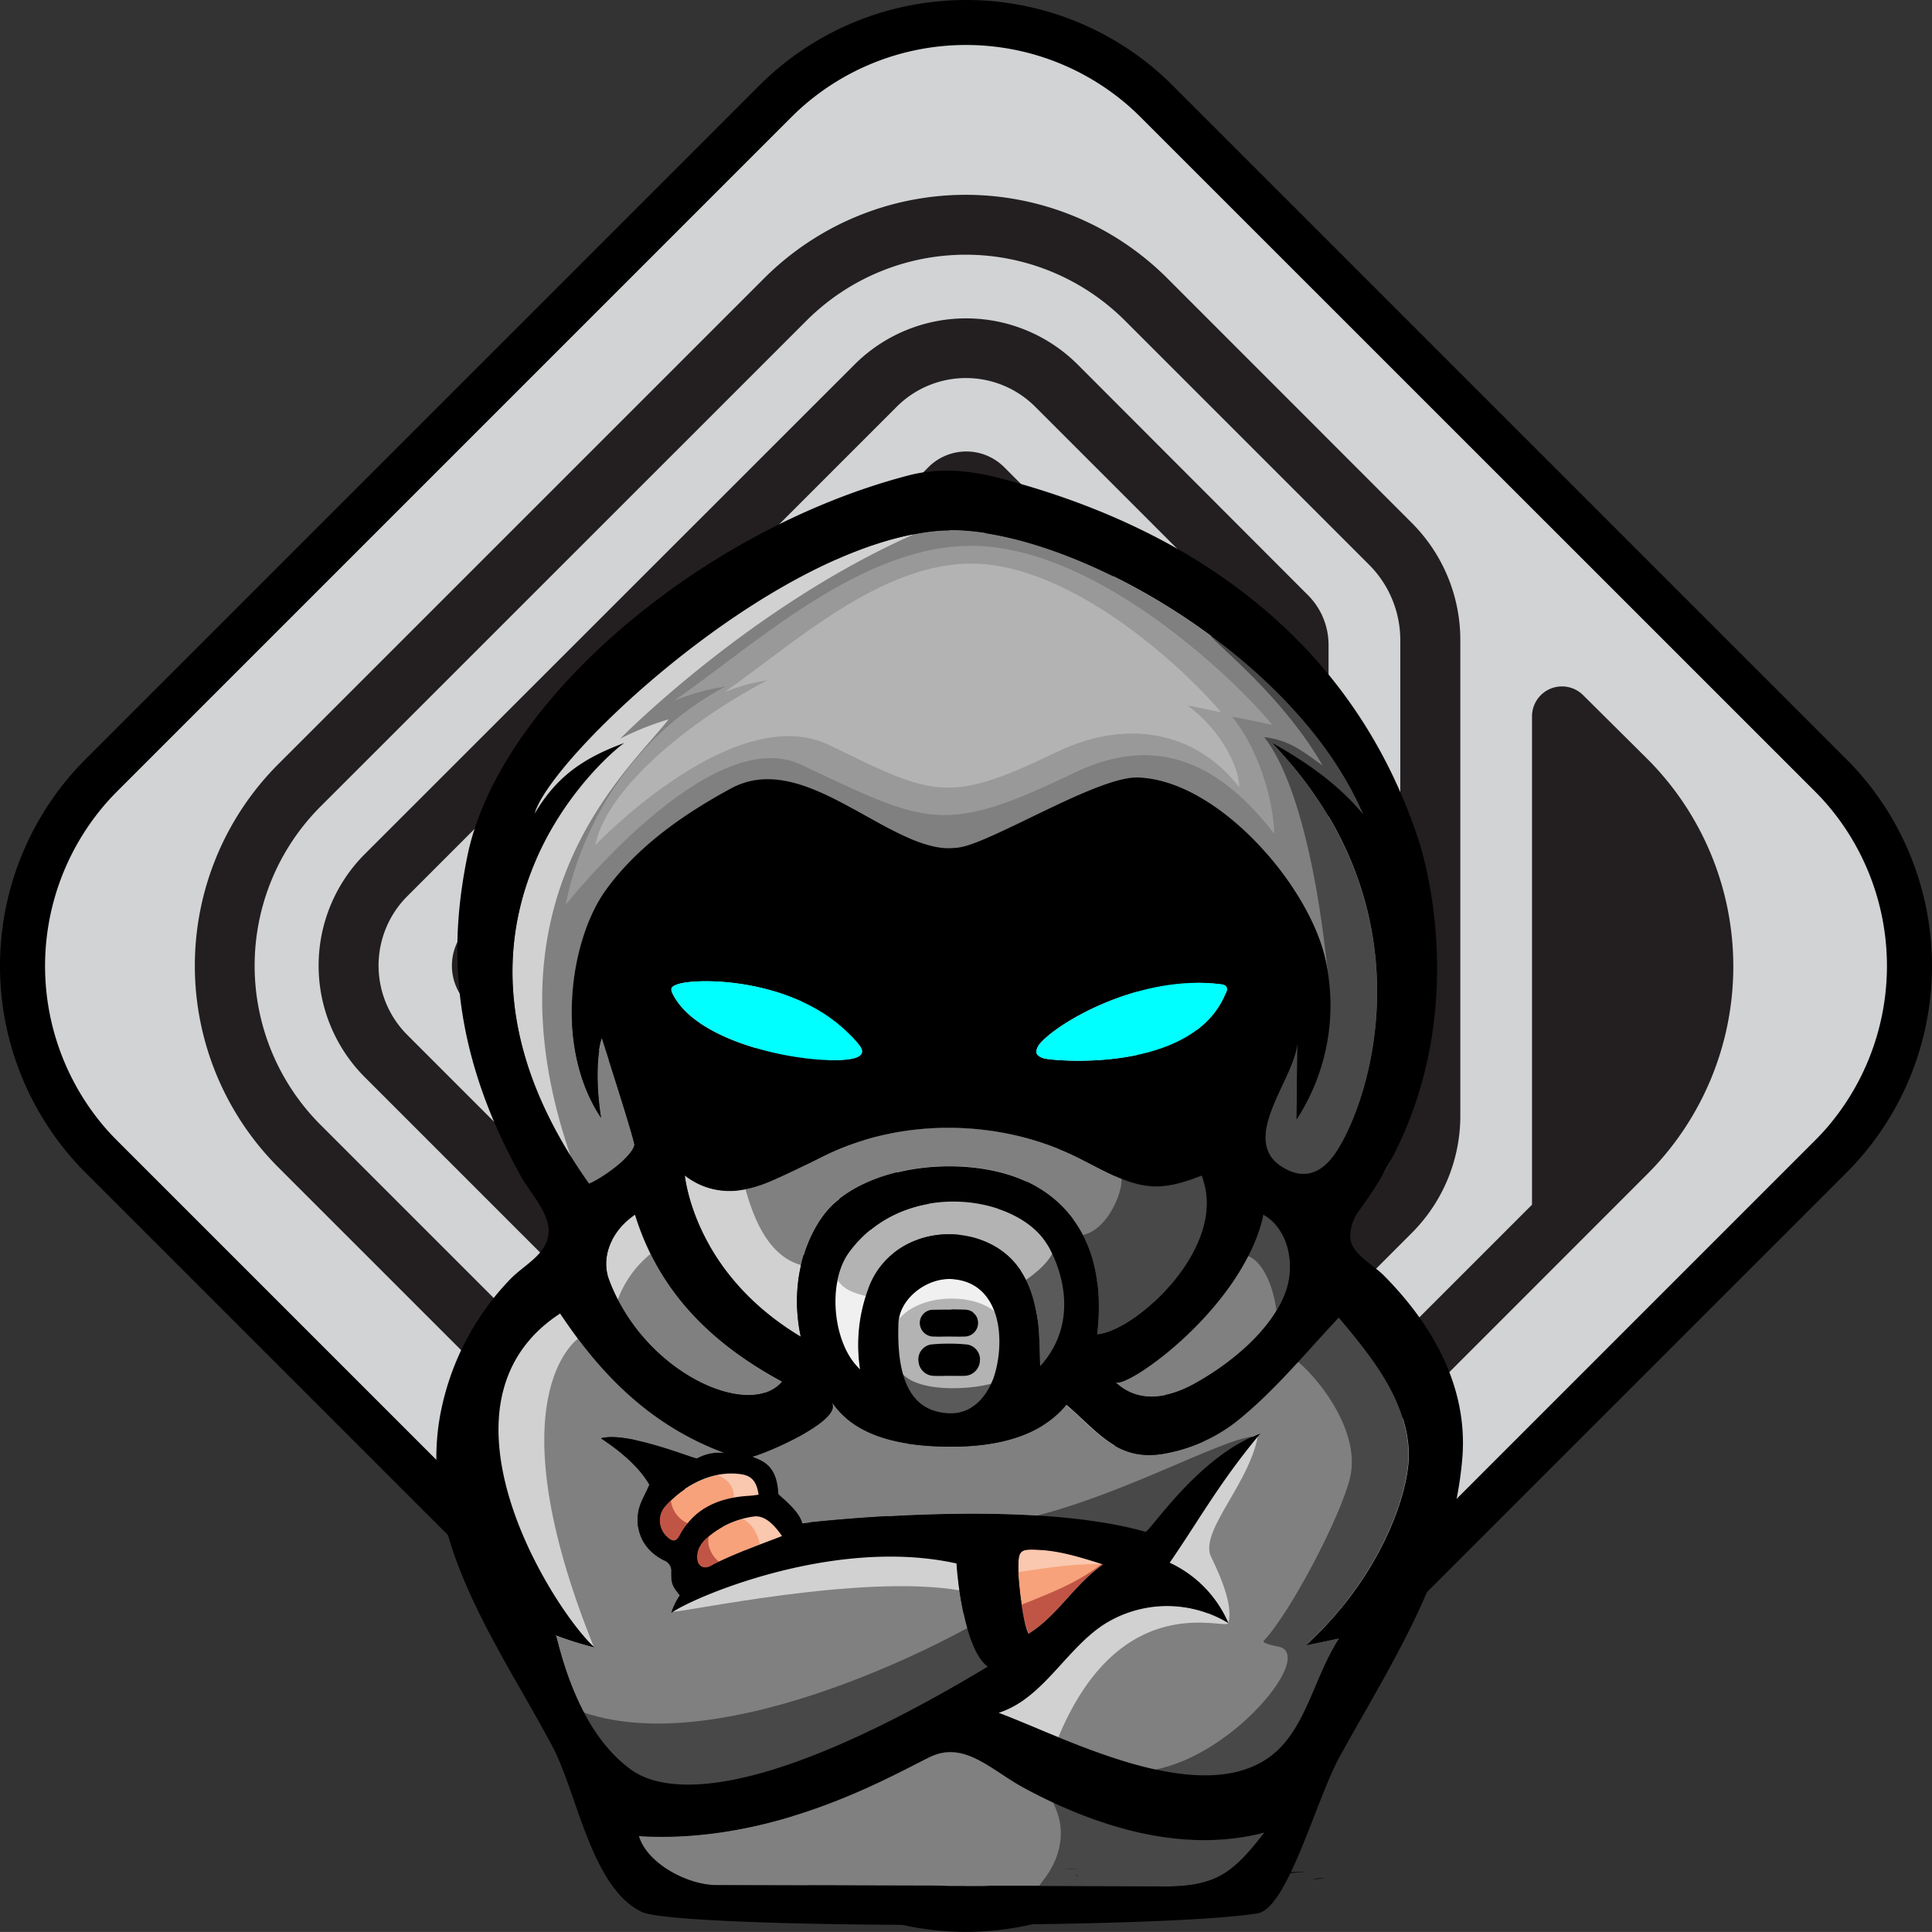 <svg id="Layer_1" data-name="Layer 1" xmlns="http://www.w3.org/2000/svg" viewBox="0 0 512 511.99"><rect x="0" y="0" width="512" height="511.99" fill="#333333" stroke="none"/><defs><style>.cls-1{fill:#d1d3d4;}.cls-2{fill:#231f20;}.cls-3{fill:gray;}.cls-4{fill:#d1d1d1;}.cls-5{fill:#f7a27a;}.cls-6{fill:#c05545;}.cls-7{fill:#fac7af;}.cls-8{fill:#b3b3b3;}.cls-9{fill:#5a5a5a;}.cls-10{fill:#f0f0f0;}.cls-11{fill:#484848;}.cls-12{fill:#999;}.cls-13{fill:aqua;}</style></defs><rect class="cls-1" x="64.18" y="63.96" width="383.64" height="383.64" rx="59.08" transform="translate(-105.89 256.14) rotate(-45)"/><path d="M256,11.71A65.5,65.5,0,0,1,302.45,31L480.82,209.33a65.69,65.69,0,0,1,0,92.9h0L302.45,480.61a65.7,65.7,0,0,1-92.9,0h0L31.18,302.23a65.66,65.66,0,0,1,0-92.87l0,0L209.54,31A65.52,65.52,0,0,1,256,11.71M256-.2a77.45,77.45,0,0,0-54.88,22.75L22.75,200.91a77.54,77.54,0,0,0-.08,109.66l.08.08L201.12,489a77.55,77.55,0,0,0,109.67.08l.08-.08L489.25,310.65A77.54,77.54,0,0,0,489.33,201l-.08-.08L310.87,22.54A77.38,77.38,0,0,0,256-.21Z" transform="translate(0 0.21)"/><path class="cls-2" d="M250.42,287.49l37.42-37.42a7.94,7.94,0,0,0,0-11.23l-37.42-37.42a7.93,7.93,0,0,0-11.22,0l-37.42,37.41a7.94,7.94,0,0,0,0,11.23L214.69,263l-17.77,17.77a7.93,7.93,0,0,0,0,11.21l0,0,53.5,53.54a7.94,7.94,0,0,0,11.23,0l53.25-53.21a7.91,7.91,0,0,0,2.33-5.61V178a8,8,0,0,0-2.33-5.62l-48.82-48.82a14.19,14.19,0,0,0-20,0L123.91,245.68a14.2,14.2,0,0,0,0,20.06L246,387.87a14.2,14.2,0,0,0,20.06,0l80.55-80.54a18.62,18.62,0,0,0,5.47-13.22V170.73a18.62,18.62,0,0,0-5.47-13.23L285.58,96.38a41.84,41.84,0,0,0-59.1,0L96.66,226.14a41.83,41.83,0,0,0,0,59.1L226.51,415.11a41.84,41.84,0,0,0,59.1,0L374,326.68A43.93,43.93,0,0,0,387,295.39V169.51A43.86,43.86,0,0,0,374,138.23L309.3,73.49a75.56,75.56,0,0,0-106.74,0L73.7,202.34a75.59,75.59,0,0,0,0,106.75l129,129a75.57,75.57,0,0,0,106.75,0L436.57,310.92a77.8,77.8,0,0,0,0-110c-.09-.08-.17-.17-.25-.25L419.53,184A7.94,7.94,0,0,0,406,189.61V319.05l-107.8,107.8a59.67,59.67,0,0,1-84.29,0l-129-129a59.67,59.67,0,0,1,0-84.29L213.78,84.71a59.7,59.7,0,0,1,84.3,0l64.74,64.74a28.21,28.21,0,0,1,8.27,20.06v125.9a28.18,28.18,0,0,1-8.27,20.06L274.39,403.9a26,26,0,0,1-36.65,0L107.88,274a26,26,0,0,1,0-36.65l129.79-129.8a25.94,25.94,0,0,1,36.64,0l61.1,61.1a2.83,2.83,0,0,1,.83,2V294.06a2.83,2.83,0,0,1-.83,2l-79.35,79.39L136.33,255.71,256.06,136l45.29,45.3v102.1l-45.29,45.29-42.31-42.32,12.16-12.15,13.28,13.28a7.94,7.94,0,0,0,11.23,0Zm-31.8-43,26.19-26.19L271,244.46l-26.2,26.19Z" transform="translate(0 0.21)"/><path class="cls-3" d="M207.21,366c-18.36-9.92-32.55-23.55-38.92-44.25-6.24,4.21-9.12,11.19-6.89,17.21C170.6,363.67,198.6,376.1,207.21,366Z" transform="translate(0 0.21)"/><path class="cls-4" d="M172.41,332.08a69.09,69.09,0,0,1-4.12-10.37c-6.24,4.21-9.12,11.19-6.89,17.21a47.88,47.88,0,0,0,2.33,5.23A28.44,28.44,0,0,1,172.41,332.08Z" transform="translate(0 0.21)"/><path class="cls-5" d="M188.78,406.19c-2.12,1.59-4.12,3.4-4,6.46.05,2.19,1.71,3.17,3.66,2.09,5.78-3.18,18.53-7.66,18.83-7.9-1.9-2.76-4.34-5.42-7.27-5.19A23.81,23.81,0,0,0,188.78,406.19Z" transform="translate(0 0.21)"/><path class="cls-6" d="M184.75,412.65c.05,2.19,1.71,3.17,3.66,2.09.65-.35,1.38-.72,2.17-1.1-1.2-.63-3.7-4.16-2.64-6.8C186.17,408.28,184.67,410,184.75,412.65Z" transform="translate(0 0.21)"/><path class="cls-7" d="M200,401.65a12.79,12.79,0,0,0-3.24.61c2.63,1.36,4.15,4.21,4.66,7.08a61.57,61.57,0,0,0,5.85-2.5C205.32,404.08,202.88,401.42,200,401.65Z" transform="translate(0 0.21)"/><path class="cls-8" d="M252.69,338.78c-6.83-.6-13.32,3.67-14.37,10.22-1.53,9.46-1.69,26.05,13.37,26.05,7.17,0,10.43-6.85,11.42-9.57C266.59,355.89,265.64,339.93,252.69,338.78Zm-5.18,8.09c2.65-.07,5.3-.06,8,0a3.5,3.5,0,0,1,3.75,3.41A3.63,3.63,0,0,1,255.5,354c-1.4.08-2.79,0-4.19,0-1.25,0-2.51.06-3.76,0a3.6,3.6,0,0,1-3.75-3.66,3.48,3.48,0,0,1,3.71-3.46Zm12.1,13.71a4.18,4.18,0,0,1-4.19,3.86c-1.32.08-2.65,0-4,0h0c-1.33,0-2.66.07-4,0a4.15,4.15,0,0,1-4.08-3.75,4.07,4.07,0,0,1,3.38-4.58,50.25,50.25,0,0,1,9.34,0A4.06,4.06,0,0,1,259.61,360.58Z" transform="translate(0 0.21)"/><path class="cls-9" d="M238,362c1,7,4.55,13.09,13.71,13.09,6.78,0,12.51-6.83,13.69-9.81C262.83,367.79,241.09,370.27,238,362Z" transform="translate(0 0.21)"/><path class="cls-10" d="M263.55,347.33c-1.67-4.55-5.06-8-10.86-8.56-6.83-.61-13.32,3.67-14.37,10.21l-.06.35C243.8,342.67,257.59,342.36,263.55,347.33Z" transform="translate(0 0.21)"/><path class="cls-3" d="M168.15,303.35c.2-.73-5.83-19.63-8.62-28.28-1.52,4.52-1.46,13.32-.22,21-12.62-19.06-8.09-47.27,1.12-60.13,8.34-11.68,20.83-20.39,33.33-27.12,17.63-9.52,37.16,11.64,53.6,15.36a18,18,0,0,0,7.41.19c9.23-1.9,36.37-18.74,46.67-18.44,21,.61,44.42,27.42,49.48,46.85a55.28,55.28,0,0,1-7.34,43.83l.25-20.74c-.12,9.56-16.89,26.84-2.86,33.93,6,3.05,10.42-.27,13.53-5.27,9.47-15.22,24.13-64.65-17.33-107.76,8.09,4.52,17,10.42,24.07,18.86-18.77-43.83-82.07-78.4-113.68-75.05-43.63,4.62-101.94,60.22-105.92,74.91,5.87-9.9,12.9-14.75,23.75-18.73h0l.08-.06-.08.06c-3.85,2.49-58.2,48-9.3,116.81C159.11,312.39,167.2,306.82,168.15,303.35Z" transform="translate(0 0.21)"/><path class="cls-4" d="M177.19,190.43a73.79,73.79,0,0,0-12.84,5.13s34.12-34.81,77.91-54.21c-42.89,8.2-96.79,60-100.62,74.12,5.87-9.9,12.9-14.75,23.75-18.73h0l.08-.06-.08.06c-3.72,2.4-54.42,44.85-14.1,109.62C127.47,237.6,166.21,204.42,177.19,190.43Z" transform="translate(0 0.21)"/><path class="cls-11" d="M343.79,275.84a11.13,11.13,0,0,1-.17,1.72l.15-.24C343.78,276.84,343.79,276.33,343.79,275.84Z" transform="translate(0 0.21)"/><path class="cls-11" d="M337.13,196.74c8.08,4.51,17,10.42,24.07,18.86-1.43-11.24-22.72-40.87-40.44-47.4,1.9,2.69,19.26,16.15,29.77,34.5-6.35-4.69-9.25-6.7-15.5-7.59.08.56,11.45,10.95,16.84,62.25,1.42,13.6-.75,27.82-8.32,39.22l.23-19.26-.15.24c-1.77,9.79-15.91,25.53-2.69,32.2,6.05,3.06,10.41-.26,13.53-5.26C363.93,289.28,378.59,239.84,337.13,196.74Z" transform="translate(0 0.21)"/><path class="cls-3" d="M318.55,311.63a.3.3,0,0,0-.37-.18l-.07,0c-7,2.62-12,3.93-19.51,1.25-5-1.82-9.63-4.63-14.48-6.91-20.25-9.51-45.67-9.66-65.79.29-4.43,2.2-8.87,4.4-13.4,6.41-5.12,2.27-14.56,5.62-23.48-1.24.33,2.32,3.33,26.28,30.73,42.71-3.62-17.21,3.33-30.3,8.71-35.18,12-10.82,35.11-12.5,49.59-6.56,10,4.11,23.31,14.93,20.26,41.17C300.94,352.6,325.71,330.31,318.55,311.63Z" transform="translate(0 0.21)"/><path class="cls-11" d="M318.55,311.63a.3.3,0,0,0-.37-.18l-.07,0c-7,2.62-12,3.93-19.51,1.25l-1.42-.55c.47,2.76-3.18,13.32-10.18,14.93,3.28,6.3,5.07,14.83,3.74,26.31C300.94,352.6,325.71,330.31,318.55,311.63Z" transform="translate(0 0.21)"/><path class="cls-4" d="M197.58,315a19.3,19.3,0,0,1-16.1-3.66c.33,2.32,3.33,26.28,30.72,42.71a43.79,43.79,0,0,1,.1-19C203.72,332.65,199.82,323,197.58,315Z" transform="translate(0 0.21)"/><path class="cls-8" d="M274.92,348.82c.71,4.36.53,8.87.75,13.06,11.67-12.85,4.42-28.78,1.18-33.35-8.75-12.37-37.7-16.07-51.78,3.16-5.86,7.93-4.44,24.18,2.89,31.06a42.77,42.77,0,0,1,2-20.94c4.32-13,19.08-18,31.07-13C269.85,332.47,273.48,340.06,274.92,348.82Z" transform="translate(0 0.21)"/><path class="cls-9" d="M279.05,331.68c-1.54,3-4.38,5.34-7.14,7.29a34.69,34.69,0,0,1,3,9.85c.71,4.36.53,8.87.75,13.06C285.71,350.84,282.41,338.1,279.05,331.68Z" transform="translate(0 0.21)"/><path class="cls-10" d="M222,339.08c-2.8,10.19.79,18.8,6,23.67a42.09,42.09,0,0,1,1.55-19.48C226.88,342.59,223.86,341.86,222,339.08Z" transform="translate(0 0.21)"/><path class="cls-5" d="M195,390.36c-7.25-.48-14.35,3.66-18.86,8.85-2.05,2.35-1.43,6,.81,8,1.16,1,2.2,1.41,3.13-.35,3.93-7.39,10.53-10.17,18.46-10.62.73,0,1.46-.15,2.55-.26C200.38,391.27,198.21,390.55,195,390.36Z" transform="translate(0 0.21)"/><path class="cls-6" d="M177.78,397.43c-.59.58-1.16,1.17-1.69,1.78-2.05,2.35-1.43,6,.81,8,1.16,1,2.2,1.41,3.13-.35.48-.88,2.06-2.46,2.6-3.21A7.67,7.67,0,0,1,177.78,397.43Z" transform="translate(0 0.21)"/><path class="cls-7" d="M201,395.94c-.66-4.67-2.83-5.37-6.09-5.58a18.22,18.22,0,0,0-4.72.31c2.12,1,4.34,2.56,4.28,6a33.58,33.58,0,0,1,4-.48C199.22,396.16,200,396.05,201,395.94Z" transform="translate(0 0.21)"/><path class="cls-3" d="M354.65,349.07c-8.76,9.28-17,19.37-27,27.39a43,43,0,0,1-18.3,8.4c-13.05,2.74-18.29-5.53-26.85-12.75-7.88,9.62-21.53,11.39-33.2,11-10.47-.31-22.68-2.42-29-11.73,3.29,4.89-18.38,14-21.08,14.42,2.75,1.17,6.55,2.12,6.94,9.79,0,.47,5.43,4.18,6.36,7.86,0,0,58.18-7,90.9,2.24,1.07.3,13.95-20.09,30.49-26.05-10.94,13.1-16.85,24-24.06,34.25a31.3,31.3,0,0,1,15.59,16,31.23,31.23,0,0,0-33.45.62c-10,6.82-15.95,19.5-27.5,23.13,17.28,6.48,50.88,24.33,70.17,12.85,11.23-6.67,12.92-21.68,20.16-32.55l-9,1.9c20.38-18.55,27.75-41.48,27.34-51.38-.55-13.6-9.78-25.09-18.55-35.49Z" transform="translate(0 0.21)"/><path class="cls-4" d="M325.52,429.92c1.34-4.68-2.13-12.52-4.55-17.51-3.23-6.66,9.87-19,12.36-31.93C322.06,391,315.08,406.62,309.94,414a31.32,31.32,0,0,1,15.59,16,31.23,31.23,0,0,0-33.45.63c-10,6.82-16,19.5-27.5,23.13,4.4,1.65,9.86,4,15.87,6.49C297,420.32,324.86,431.94,325.52,429.92Z" transform="translate(0 0.21)"/><path class="cls-11" d="M271.7,402.19a158.18,158.18,0,0,1,28.54,3.92c.62.15,4.45.69,5.35-.38s1.83-1.55,3.33-3.33c2.44-2.86,19.36-18.51,23.07-21.89C323.42,381.29,296.18,396.66,271.7,402.19Z" transform="translate(0 0.21)"/><path class="cls-11" d="M373.28,384.48c-.55-13.6-10-26.16-18.76-36.57-1.67,1.78-10.95,9.37-12.68,11.29,4.44,2.15,19.26,18.43,15.93,32.24C355.33,401.61,342,427.12,335,434.5c-1,.67,2.53,1.43,3.72,1.64,10,1.91-11.42,28.48-32.52,32.59,13.2,8.73,23.38,7,28.43,4,11.23-6.66,13-27.85,20.28-38.72l-9,1.9C366.32,417.32,373.68,394.39,373.28,384.48Z" transform="translate(0 0.21)"/><path class="cls-5" d="M292.32,414.34c-5.78-1.81-11.09-3.52-16.61-3.84-5.77-.32-5.83,0-5.85,5.83,0,2.22,1.1,13.2,2.71,16.38C280.4,427.84,284.65,419.69,292.32,414.34Z" transform="translate(0 0.21)"/><path class="cls-7" d="M292,414.24c-5.66-1.77-10.86-3.42-16.28-3.73-5.77-.32-5.83,0-5.84,5.83,0,.34,11.06-2.17,22.07-2.07Z" transform="translate(0 0.21)"/><path class="cls-5" d="M292,414.24l-.05,0h.14Z" transform="translate(0 0.21)"/><path class="cls-6" d="M291.94,414.27c-6.39,5-13.69,7.74-21.2,10.78a37.19,37.19,0,0,0,1.84,7.67c7.82-4.88,12.07-13,19.74-18.38l-.25-.08Z" transform="translate(0 0.21)"/><path class="cls-3" d="M261.77,441.48c-6.5-4.69-8.27-25.85-8.27-27.34-32.87-7.3-70.89,9.49-75.64,13.15a17.72,17.72,0,0,1,2.26-4.69c-2-2.58-2.24-3-2.25-6.25a2.85,2.85,0,0,0-1.91-3c-5.11-2.52-7.75-7.28-6.79-12.9.41-2.42,1.86-4.66,2.93-7.18-3.77-6.73-12.29-11.86-12.81-12.32,7-1.9,24.62,5.44,25.45,5.32a11.91,11.91,0,0,1,7.14-1.43c-19.08-7.09-32.4-20.34-43.43-36.95-36.46,23.7-2.11,78.13,9,88.42a90.87,90.87,0,0,1-10.18-3.2c.89,2.24,5,24.4,19.5,35.3C171.48,472,191,484,261.77,441.48Z" transform="translate(0 0.21)"/><path class="cls-4" d="M254.26,412.47S205.64,400.54,178,426.92c2.92.29,50.16-10.13,76.27-5.67C253.65,418.08,254.26,412.47,254.26,412.47Z" transform="translate(0 0.21)"/><path class="cls-11" d="M257,430.86c-2.38,1.4-70.49,39.38-108,20.37,8.48,23.43,21.95,24.78,33.25,24.45,16.06-.47,41-9.6,80.62-33.4C262.83,439.08,258.24,436.14,257,430.86Z" transform="translate(0 0.21)"/><path class="cls-4" d="M153.4,354.35c-1.39-1.9-3.65-4.47-5-6.46-36.46,23.7-2.11,78.13,9,88.42C130.57,369.86,153,354.72,153.4,354.35Z" transform="translate(0 0.21)"/><path class="cls-3" d="M316.36,366.58c9.35-5.1,20.6-14.1,24.33-24.39,2.62-7.24.83-16.61-5.86-20.42-5.55,25-36.8,46.53-39.18,44.28C301.73,371.78,309.56,370.29,316.36,366.58Z" transform="translate(0 0.21)"/><path class="cls-11" d="M334.83,321.77c-.63,2.85-3.43,7.92-4.66,10.67,5.27,1.5,7.86,10.46,8.31,16.56.32-.69,3.11-5.61,3.36-6.31C344.46,335.46,341.52,325.58,334.83,321.77Z" transform="translate(0 0.21)"/><path class="cls-3" d="M271.28,473.52c-8.83-4.79-15.76-12.59-25-8.09-11.1,5.46-41.39,23.05-77,20.9,2.25,7.4,13,13,20.58,13l118,.31c14,0,18.52-3,27.14-14.27C313,491.17,289.71,483.52,271.28,473.52Z" transform="translate(0 0.21)"/><path class="cls-11" d="M279.09,477.46c.39.84.74,1.7,1.05,2.55,2.34,6.36.33,13.05-3.68,18.08l-1.12,1.52,32.52.09c14,0,18.52-3,27.14-14.27C316,490.38,296.05,485.36,279.09,477.46Z" transform="translate(0 0.21)"/><path d="M165.42,196.7l.08,0Z" transform="translate(0 0.21)"/><path d="M357.82,327.36a11.6,11.6,0,0,1,2.28-6.66c32.54-43.7,17.51-93.19,15.81-98.36-21.77-66.21-80.32-87.9-111.62-96-7.89-2-15.78-2.58-23.56-.55-54.87,14.33-108.45,59.8-116.85,100.77-4,19.73-6.32,48.38,14.27,85.13,2.29,4.08,7.39,9.51,7.25,14.44-.17,6-6.36,8.71-10.17,12.65A70.36,70.36,0,0,0,116.62,375c-5.8,32.35,15.4,60.57,29.79,87.63,6.5,12.22,10.28,37.42,23.65,43.83,9.45,4.52,138.23,4.58,163.22.38,7.94-1.33,15.46-30.05,21.71-41.44,13.22-24.07,30.12-49.16,32.55-79.33,1.51-18.8-8-35.39-20.86-48.31C363.83,334.86,357.75,331.94,357.82,327.36ZM165.42,196.7h0c-10.85,4-17.88,8.84-23.75,18.74,4-14.68,62.29-70.28,105.92-74.9,31.61-3.33,94.91,31.22,113.64,75-7-8.44-16-14.35-24.07-18.86,41.46,43.11,26.8,92.54,17.33,107.76-3.12,5-7.48,8.32-13.53,5.26-14-7.08,2.75-24.36,2.85-33.92l-.24,20.74a55.37,55.37,0,0,0,7.34-43.83c-5.05-19.44-28.48-46.25-49.48-46.85-10.3-.3-37.44,16.55-46.67,18.44a18.19,18.19,0,0,1-7.42-.19c-16.43-3.72-36-24.88-53.59-15.37-12.5,6.75-25,15.46-33.33,27.12C151.2,248.73,146.65,277,159.26,296c-1.24-7.68-1.29-16.46.23-21,2.79,8.65,8.81,27.54,8.62,28.28-.92,3.46-9,9-12,10.17C107.22,244.72,161.57,199.2,165.42,196.7ZM270.5,312.26c-14.48-5.94-37.58-4.26-49.58,6.56-5.41,4.88-12.33,18-8.72,35.18-27.4-16.43-30.39-40.39-30.73-42.71,8.92,6.86,18.36,3.51,23.48,1.24,4.53-2,9-4.21,13.4-6.41,20.13-9.95,45.54-9.82,65.79-.29,4.84,2.28,9.45,5.09,14.48,6.91,7.45,2.68,12.52,1.37,19.51-1.25a.29.29,0,0,1,.4.07l0,.07c7.16,18.68-17.61,41-27.79,41.8C293.81,327.19,280.54,316.37,270.5,312.26ZM261,328.78c-12-5-26.75,0-31.07,13a42.79,42.79,0,0,0-2,20.94c-7.33-6.88-8.75-23.13-2.89-31.06,14.08-19.23,43-15.53,51.78-3.16,3.24,4.57,10.47,20.53-1.18,33.35-.22-4.18,0-8.7-.75-13.06C273.48,340.06,269.85,332.47,261,328.78Zm2.07,36.7c-1,2.72-4.41,9.17-11.58,8.84-7-.32-14.12-4.46-13.39-23.84.25-6.63,7.72-12.3,14.55-11.7C265.64,339.93,266.59,355.89,263.11,365.48ZM198.49,396.2c-7.93.48-14.53,3.23-18.46,10.62-.95,1.76-2,1.39-3.13.35a5.78,5.78,0,0,1-.81-8c4.51-5.19,11.61-9.33,18.86-8.85,3.26.21,5.43.91,6.09,5.58C200,396.05,199.22,396.16,198.49,396.2Zm8.75,10.64c-.3.24-13.05,4.72-18.83,7.9-1.95,1.08-3.61.1-3.66-2.09-.09-3.06,1.9-4.87,4-6.46A23.54,23.54,0,0,1,200,401.65C202.88,401.42,205.32,404.08,207.24,406.84ZM161.4,338.92c-2.23-6,.65-13,6.89-17.21,6.37,20.7,20.56,34.33,38.92,44.24C198.6,376.1,170.6,363.67,161.4,338.92Zm18.19-78.29c5.32-1.86,33.68-1.86,48.11,16.12,1.33,1.65.87,2.85-1.23,3.45-8.52,2.32-41.28-2.59-48.28-17.2-.68-1.43-.05-1.86,1.4-2.37Zm95.78,16c4.83-6,27.14-18.81,48.39-15.95,1.59.21,1.69,1.38,1,2.47C316,284.38,279,281,276.6,280.25c-2.17-.71-2.44-1.7-1.23-3.63Zm59.47,45.15c6.69,3.81,8.47,13.18,5.85,20.42-3.73,10.29-15,19.29-24.32,24.39-6.8,3.71-14.64,5.2-20.72-.53,2.38,2.25,33.63-19.25,39.18-44.28ZM147.26,433.1a93.06,93.06,0,0,0,10.18,3.2c-11.1-10.29-45.45-64.7-9-88.42,11,16.61,24.35,29.86,43.43,36.95a11.91,11.91,0,0,0-7.14,1.43c-.83.12-18.42-7.21-25.45-5.32.52.48,9,5.59,12.81,12.32-1.07,2.52-2.52,4.76-2.93,7.18-.95,5.62,1.68,10.38,6.79,12.9a2.89,2.89,0,0,1,1.91,3c0,3.28.24,3.67,2.25,6.25a17.42,17.42,0,0,0-2.26,4.69c4.75-3.66,42.79-20.45,75.64-13.15,0,1.49,1.77,22.65,8.27,27.34C191,484,171.48,472,166.75,468.41c-14.49-10.9-18.58-33.06-19.5-35.3Zm160.61,66.6-118-.31c-7.61,0-18.32-5.63-20.57-13,35.61,2.14,65.93-15.45,77-20.9,9.21-4.52,16.15,3.28,25,8.09,18.43,10,41.71,17.64,63.72,11.89-8.63,11.2-13.16,14.29-27.15,14.25Zm38.06-63.82,9-1.9c-7.24,10.87-8.94,25.87-20.17,32.54-19.29,11.47-52.88-6.38-70.17-12.84,11.55-3.6,17.52-16.31,27.51-23.13a31.22,31.22,0,0,1,33.44-.63,31.27,31.27,0,0,0-15.58-16c7.21-10.29,13.1-21.17,24.06-34.25-16.54,6-29.43,26.35-30.49,26.05-32.72-9.27-90.91-2.24-90.91-2.24-.92-3.68-6.33-7.4-6.36-7.86-.39-7.67-4.18-8.62-6.93-9.8,2.7-.44,24.37-9.51,21.08-14.41,6.27,9.31,18.48,11.42,29,11.73,11.67.34,25.32-1.43,33.2-11.05,8.56,7.23,13.8,15.5,26.85,12.75a42.93,42.93,0,0,0,18.3-8.39c10-8,18.2-18.11,26.95-27.39l.08-.07c8.78,10.4,18,21.88,18.55,35.48.42,9.89-6.94,32.82-27.32,51.37Zm-76.07-19.51c0-5.82.08-6.15,5.84-5.82,5.53.32,10.83,2,16.62,3.83-7.68,5.34-11.93,13.49-19.75,18.37-1.6-3.19-2.71-14.19-2.7-16.41Z" transform="translate(0 0.21)"/><path d="M256.13,356.08a50.35,50.35,0,0,0-9.35,0,4,4,0,0,0-3.37,4.58,4.12,4.12,0,0,0,4.07,3.75c1.32.09,2.65,0,4,0h0c1.33,0,2.65.06,4,0a4.19,4.19,0,0,0,4.2-3.87A4,4,0,0,0,256.13,356.08Z" transform="translate(0 0.21)"/><path d="M247.55,354c1.25.06,2.51,0,3.76,0,1.4,0,2.79.05,4.19,0a3.62,3.62,0,0,0,3.71-3.7c-.06-2-1.52-3.36-3.75-3.41q-4-.09-8,0a3.5,3.5,0,0,0-3.71,3.44A3.66,3.66,0,0,0,247.55,354Z" transform="translate(0 0.21)"/><path class="cls-12" d="M149.91,239.57s38.26-48.53,62.33-37.16c33.71,15.93,37.84,18.84,72.56,2.13,22.26-10.71,39-1.79,52.86,16.18,0-6.92-3.27-21.27-11.1-30.92-.26-.33,10.6,2.09,10.6,2.09-8.56-10.59-45.27-46.77-78.86-47.44-29.71-.59-58.42,26.38-79.63,41,9.18-3.57,12.85-3.33,13.89-3.9C164.35,196.44,153.08,223.08,149.91,239.57Z" transform="translate(0 0.21)"/><path class="cls-8" d="M157.76,223.76s36.92-38.77,62.09-26.48c27.82,13.59,31.42,15.65,60.25,1.78,18.49-8.9,36.81-5.53,48.33,9.4,0-5.75-5.36-15.63-13.65-21.65-.28-.2,8.79,1.74,8.79,1.74-7.13-8.79-37.58-38.83-65.47-39.39-24.67-.48-48.53,21.91-66.13,34.05,7.61-3,10.67-2.78,11.54-3.24C180.05,192.33,160.39,210.05,157.76,223.76Z" transform="translate(0 0.21)"/><path class="cls-13" d="M226.47,280.2c2.1-.62,2.56-1.8,1.23-3.45-14.43-18-42.79-18-48.11-16.12-1.47.51-2.08.95-1.4,2.37C185.19,277.61,218,282.52,226.47,280.2Z" transform="translate(0 0.21)"/><path class="cls-13" d="M324.75,263.12c.7-1.09.6-2.26-1-2.47-21.25-2.85-43.56,10-48.39,16-1.21,1.93-.95,2.92,1.23,3.61C279,281,316,284.36,324.75,263.12Z" transform="translate(0 0.21)"/><path d="M306.12,497s0-.06,0-.09Z" transform="translate(0 0.21)"/><path d="M281.31,495.16c1.74.07,3.33.07,4.79,0C284.83,495.16,283.32,495.14,281.31,495.16Z" transform="translate(0 0.21)"/><path d="M284.86,496.64l.82.39C285.75,496.94,285.54,496.82,284.86,496.64Z" transform="translate(0 0.21)"/><path d="M351.14,497.53a12.66,12.66,0,0,0-3.33.3C349.22,497.76,350.23,497.65,351.14,497.53Z" transform="translate(0 0.21)"/><path d="M346.2,495.77l-7.2.28,1.58.27Z" transform="translate(0 0.21)"/><path d="M350.76,498.43l.52.07Z" transform="translate(0 0.21)"/></svg>